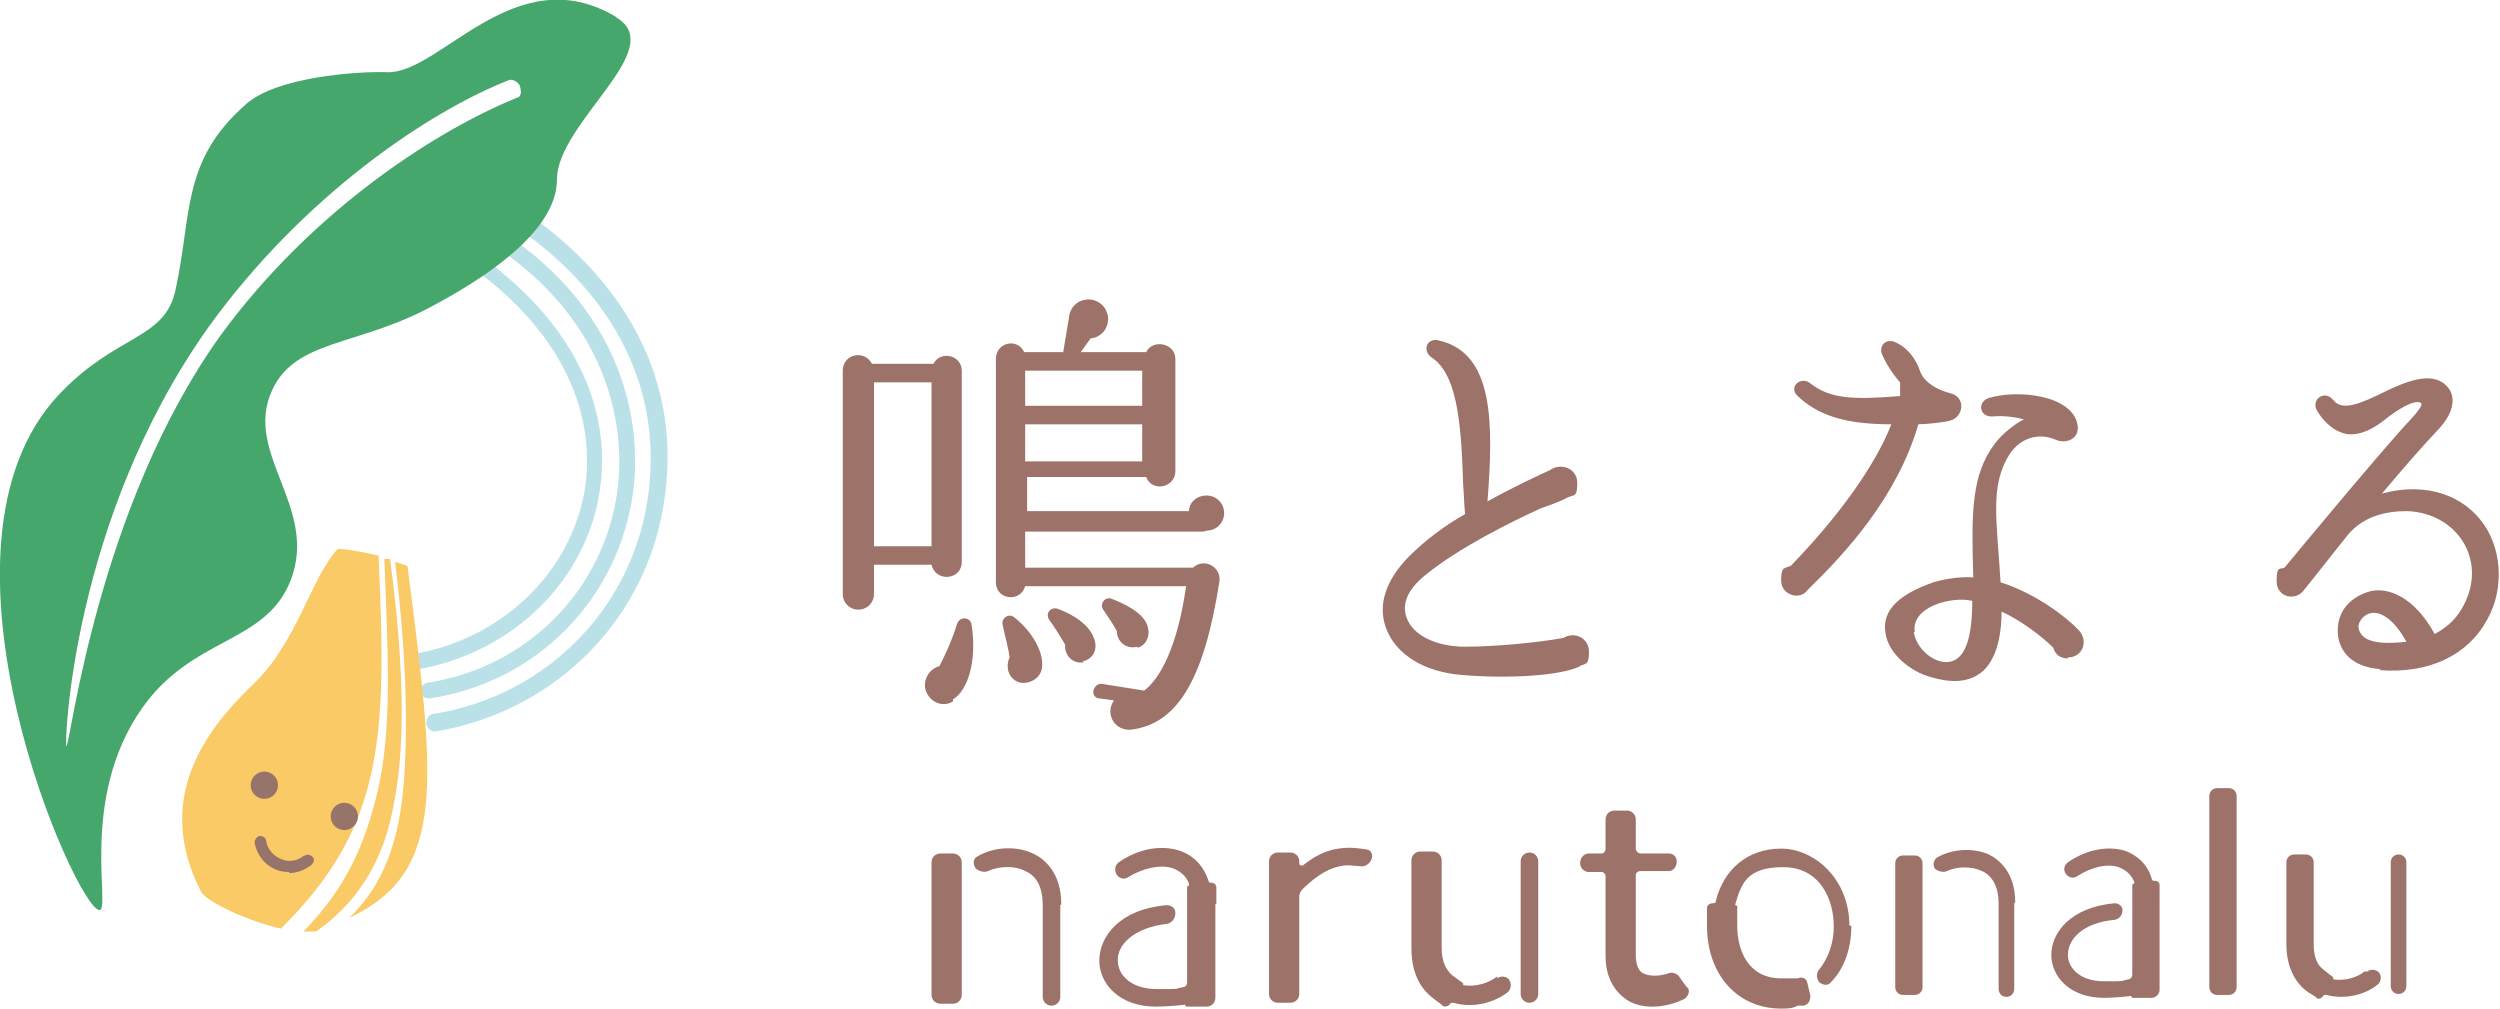 <?xml version="1.0" encoding="UTF-8"?>
<svg id="_レイヤー_1" xmlns="http://www.w3.org/2000/svg" version="1.1" viewBox="0 0 256.3 103.4">
  <!-- Generator: Adobe Illustrator 29.0.0, SVG Export Plug-In . SVG Version: 2.1.0 Build 186)  -->
  <defs>
    <style>
      .st0 {
        fill: #46a76c;
      }

      .st1 {
        fill: #bbe1e8;
      }

      .st2 {
        fill: #faca66;
      }

      .st3 {
        fill: #97746a;
      }

      .st4 {
        fill: #9d7269;
      }
    </style>
  </defs>
  <path class="st1" d="M44.6,75c-.4,0-.8-.3-.9-.8,0-.5.3-1,.7-1,11.8-1.9,20.7-11.1,22.1-22.8,1.9-15.4-9.3-26.1-20.5-30.9-.5-.2-.7-.7-.5-1.2.2-.5.7-.7,1.2-.5,11.7,5.1,23.6,16.4,21.5,32.8-1.5,12.5-11,22.3-23.6,24.4,0,0,0,0-.1,0Z"/>
  <path class="st1" d="M43.9,71.6c-.4,0-.7-.3-.8-.7,0-.4.2-.8.7-.9,10.3-1.6,18.1-9.5,19.5-19.7,1.2-9.2-3-21.5-18.6-28.3-.4-.2-.6-.6-.4-1.1.2-.4.6-.6,1.1-.4,16.4,7.2,20.8,20.2,19.5,30-1.5,10.9-9.8,19.4-20.8,21.1,0,0,0,0-.1,0Z"/>
  <path class="st1" d="M42.8,68.5c-.4,0-.7-.3-.7-.6,0-.4.2-.8.6-.9,9.1-1.7,16-8.6,17.3-17.1,1.4-10.1-5.2-19.9-17.7-26.1-.4-.2-.5-.6-.3-1,.2-.4.6-.5,1-.3,13.1,6.6,20.1,16.9,18.5,27.7-1.3,9.2-8.8,16.6-18.5,18.4,0,0,0,0-.1,0Z"/>
  <path class="st0" d="M63.1,1.7c-10.3-6.1-18,5.9-23.4,5.7-3.2-.1-11.4.5-14.5,3.3-6.6,5.8-5.5,11.2-7.2,19-1.1,5.2-6.1,4.5-12,10.8-14.7,15.7,1.9,52.9,4.2,52.8,1.2,0-2.1-11.4,4.3-20.6,5.2-7.5,12.7-6.6,15.3-13.2,2.9-7.5-4.9-13-1.9-19.5,2.4-5.2,8.7-4.5,16.2-8.5,5.1-2.7,13-7.6,13-13.1,0-5.8,11.5-13.4,6.1-16.6ZM53.3,9.9c-8.3,3.3-21.2,11.5-30.7,24.5-12.7,17.7-15.4,42.2-15.8,42.1-.2,0,.5-23.2,14.6-43,9.6-13.3,22.4-22,30.8-25.3.4-.1.9.2,1.1.6.1.4.2.9-.1,1.1Z"/>
  <g>
    <path class="st2" d="M38.9,57c-1.9-.5-4.1-.8-4.3-.7-2.7,2.9-4.2,9.7-8.7,13.9-5,4.8-10.1,11.8-5.3,21.2.6,1.1,5,3.1,8.2,3.8,10.5-10.4,10.9-19.4,10-38.3Z"/>
    <path class="st2" d="M40,57.3c0,0-.5,0-.6,0,.4,10.1.8,17.5-.7,23.9-1.3,5.3-3.1,9.7-7.6,14.3.6,0,.9,0,1.3,0,4-2.8,6.7-6.8,7.8-12.2,1.3-5.9,1.4-13.8-.2-25.9Z"/>
    <path class="st2" d="M41.8,58.1c0-.1-.6-.3-1.3-.5,1.5,12,1.3,21.3.5,25.9s-2.4,7.9-5.2,10.6c10.1-4.7,8.8-14,6-35.9Z"/>
  </g>
  <g>
    <circle class="st3" cx="27.1" cy="80.5" r="1.4"/>
    <circle class="st3" cx="35.3" cy="83.7" r="1.4"/>
    <path class="st3" d="M29.6,89.4c-.5,0-.9-.1-1.2-.2-1.8-.7-2.2-2.3-2.3-2.8,0-.3.2-.6.5-.7.3,0,.6.1.7.5,0,0,0,0,0,0,0,.3.3,1.4,1.6,1.9.7.3,1.5.2,2.3-.4,0,0,0,0,.1,0,.3-.2.6,0,.8.2.2.3,0,.6-.2.8-.8.6-1.6.8-2.2.8Z"/>
  </g>
  <g>
    <path class="st4" d="M98.6,57.6c0,1.9-2.7,2.1-3.1.3h-5.9v3c0,.9-.7,1.6-1.6,1.6s-1.6-.7-1.6-1.6v-22.9c0-1.7,2.2-2.2,3-.7h6.3c.7-1.4,2.9-.9,2.9.7v19.5ZM89.6,56h5.9v-16.8h-5.9v16.8ZM97.7,71.9c-.9.6-2.1.2-2.6-.7-.7-1.1,0-2.6,1.2-2.9.5-.9,1.4-2.9,1.8-4.3.3-.9,1.4-.7,1.5,0,.6,3.8-.4,6.8-1.9,7.7ZM123.4,54.5h-18.3v3.7h17.2c1.2-1.1,3,0,2.7,1.5-1.6,10.2-4.4,14.5-9,15.1-1.6.2-2.8-1.5-1.8-3l-1.5-.2c-.4,0-.7-.4-.6-.8s.4-.7.8-.7l4.4.7c1.6-1.2,3.4-4.4,4.3-10.7h-16.5c-.5,1.7-3,1.4-3-.4v-22.9c0-1.7,2.2-2.2,2.9-.7h4l.6-3.6c.1-1,.9-1.8,2-1.8s2,.9,2,2-.8,1.9-1.8,2l-1,1.4h6.7c.7-1.4,3-.9,3,.7v11.5c0,1.7-2.4,2.2-3,.6h-12.2v3.5h16.6c0-.9.8-1.6,1.8-1.6s1.8.8,1.8,1.8-.8,1.8-1.8,1.8ZM104.7,70c-1.2-.2-1.7-1.5-1.2-2.6-.1-.9-.5-2.3-.7-3.3-.2-.7.6-1.3,1.2-.8,2,1.6,3.1,3.8,2.8,5.3-.2.9-1.1,1.5-2.1,1.4ZM105.1,41.6h12v-3.6h-12v3.6ZM105.1,47.3h12v-3.8h-12v3.8ZM111.1,67.9c-1.1.2-2-.7-1.9-1.8-.4-.7-1.2-2-1.6-2.5-.5-.7.1-1.4.8-1.2,2.4.9,3.7,2.2,3.9,3.6.1.9-.4,1.6-1.3,1.8ZM116.6,66.3c-1.1.3-2.1-.5-2.1-1.6-.3-.6-1-1.6-1.4-2.2-.4-.6.2-1.4.9-1.1,2.3.9,3.5,1.9,3.7,3,.2.8-.2,1.8-1.1,2Z"/>
    <path class="st4" d="M162,68.3c-2,1-7.5,1.3-12.1.9-3.9-.3-6.8-2.1-7.8-4.8-.9-2.4,0-5,2.4-7.4,1.6-1.6,3.6-3.1,5.7-4.3-.1-.9-.1-1.8-.2-3.1-.2-7.1-.8-11.4-3.3-13-.9-.7-.4-2,.8-1.7,5.7,1.3,5.6,8.5,5,16.5,2.9-1.6,5.3-2.7,6.4-3.2,1.1-.8,2.8-.2,2.8,1.3s-.3,1.2-1,1.5c-.9.5-1.9.8-2.7,1.1-3.1,1.4-8.5,4.1-11.8,6.8-1.9,1.5-2.5,3-2,4.4.6,1.8,3,3,6,3s7.3-.4,10.1-.9c1.1-.7,2.6,0,2.6,1.4s-.3,1.2-1,1.5Z"/>
    <path class="st4" d="M196.7,43.4c-2.2,7.6-7.5,13.3-11.4,17.1-.8,1.1-2.7.5-2.7-1s.4-1.2,1-1.5c6.1-6.3,9.1-11.4,10.3-14.5-4.7,0-7.5-.9-9.6-2.9-1-.9.3-2.1,1.3-1.3,2,1.6,4.5,1.7,9.2,1.3,0-.5,0-1,0-1.4-.8-.9-1.5-2-1.9-3-.2-.7.3-1.4,1.2-1.2,1.1.4,2.2,1.4,2.8,3.2.5,1.1,1.8,1.8,3,2.1,1.7.4,1.4,2.4.1,2.8-.6.2-2.6.4-3.4.4ZM212,67.5c-.8,0-1.3-.4-1.5-1.1-1.1-1.1-3.3-2.8-5.3-3.7,0,2.9-.7,4.9-1.8,6-1.5,1.4-3.5,1.3-5.5.7-1.9-.5-4.3-2.3-4.6-4.5-.4-2.4,1.5-4,4.9-5.2,1.3-.4,3-.6,4.1-.5-.2-6.7-.2-10.5,2.2-13.7.8-1.1,2.3-2.2,3-2.5-1.1-.3-2.3-.4-3.3-.3-1.3,0-1.5-1.5-.3-1.9,3-.9,8.6-.3,9.1,2.8.2,1.5-1.3,1.9-2.2,1.5-1.8-.8-3.7-.2-4.8,1.5-2,3.2-1.3,6.6-.9,13.1,3.5,1.1,6.7,3.5,8,4.9,1,1,.5,2.8-1.1,2.8ZM196.2,64.8c.3,2.1,3.1,4.1,4.7,2.5.9-.9,1.3-2.9,1.3-5.7-2.1-.5-6.3.6-5.9,3.2Z"/>
    <path class="st4" d="M244.1,68.6c-3.1-.2-4.2-1.9-4.4-3.4-.2-1.6.4-3.6,3-4.5,2.1-.7,4.9.6,6.9,4.3,1.5-.8,2.4-1.8,3-3,2.4-4.6-.7-9.4-5.8-9.6-2.2,0-4.3.5-5.9,2.2-1,1.2-3.4,4.3-4.7,5.9-.9,1.2-2.8.7-2.8-.9s.3-1.2.8-1.4c2-2.4,10.1-12.2,13.3-15.6.5-.6.9-1.1.7-1.3-.8-.4-2.6.9-3.3,1.4-1.2,1-2.7,2-4.3,1.8-1.1-.2-2.2-1-3-2.3-.8-1.2.7-2.3,1.6-1.2.9,1.2,2.8.4,5.4-.9,2.3-1.1,5.1-2.2,6.5-.2.7,1.1.3,2.6-1.1,4.1-1.7,1.8-3.8,4.2-5.8,6.6,3.6-1,7.6-.4,10.1,2.7,2.2,2.7,2.5,7,.7,10.2-2,3.7-6,5.6-11.1,5.2ZM242.9,62.9c-.7.2-1.2,1-1.1,1.5.3,1.4,2,1.7,4.9,1.4-1.4-2.6-2.9-3.2-3.8-2.9Z"/>
  </g>
  <g>
    <path class="st4" d="M95.5,88.4c0-.5.4-.9.9-.9h1.3c.5,0,.9.4.9.9v13.6c0,.5-.4.9-.9.9h-1.3c-.5,0-.9-.4-.9-.9v-13.6ZM108.7,92.8v9.4c0,.5-.4.9-.9.9h0c-.5,0-.9-.4-.9-.9v-9.4c0-1.8-.6-3-1.8-3.5-1.1-.6-2.7-.5-3.8,0-.4.2-1,0-1.3-.3h0c-.3-.5-.2-1,.2-1.2,1.7-1,4-1.1,5.7-.3,1.1.5,2.9,1.9,2.9,5.2Z"/>
    <path class="st4" d="M124.6,92.7v9.6c0,.5-.4.9-.9.9h-2c0,0-.2,0-.2-.2s0,0,0,0c-1.6.2-3,.2-3,.2-3.8,0-5.8-2.4-5.8-4.7,0-2.5,2.1-5.3,6.9-5.7.5,0,.9.3.9.8h0c0,.6-.4,1-.8,1.1-3.5.4-5.2,2.2-5.1,3.8,0,1.4,1.3,2.9,4,2.9s1.6,0,2.7-.2c.2,0,.4-.2.4-.5v-9.6c0-.2,0-.3.2-.3,0,0,0,0,0-.2-.3-.8-.9-1.3-1.7-1.6-1.3-.4-3,0-4.5.9-.4.3-.9.2-1.2-.2h0c-.3-.5-.2-1,.2-1.3,2-1.4,4.3-1.8,6.2-1.2,1.5.5,2.5,1.6,3,3.1,0,.2.2.2.3.2.3,0,.5.2.5.5v1.7Z"/>
    <path class="st4" d="M140.1,87.1c.5,0,.7.6.5,1h0c-.2.5-.7.8-1.2.7-.5,0-1.2-.2-2,0-1.6.3-3,1.5-3.9,2.4-.2.2-.3.5-.3.7v10c0,.5-.4.9-.9.9h-1.3c-.5,0-.9-.4-.9-.9v-13.6c0-.5.4-.9.9-.9h1.3c.5,0,.9.4.9.9v.2c0,.2.2.3.4.2,1-.8,2.2-1.5,3.6-1.7,1.3-.2,2.3,0,3,.1Z"/>
    <path class="st4" d="M153.5,100.3c.4-.3.9-.2,1.2.1h0c.3.5.2,1-.1,1.3h0c-1.4,1.1-3.6,1.7-5.6,1.1-.2,0-.3,0-.4.2-.2.2-.6.3-.8,0l-.8-.6c-1.1-.8-2.3-2.3-2.3-5.2v-9c0-.5.4-.9.9-.9h1.3c.5,0,.9.4.9.9v9c0,1.3.4,2.2,1.1,2.8l1.1.8c0,0,0,.2,0,.2,0,0,0,0,0,0,1.3.2,2.6-.2,3.5-.9h0ZM156.8,87.4c.5,0,.9.4.9.9v13.6c0,.5-.4.9-.9.9h0c-.5,0-.9-.4-.9-.9v-13.6c0-.5.4-.9.9-.9h0Z"/>
    <path class="st4" d="M173,101.2c.3.4.1.9-.3,1.2-1.8.9-4,1.1-5.6.3-.9-.5-2.5-1.8-2.5-4.7v-8.2c0-.2-.2-.4-.4-.4h-1.3c-.5,0-.9-.4-.9-.9h0c0-.6.4-1,.9-1h1.3c.2,0,.4-.2.4-.5v-3c0-.5.4-.9.9-.9h1.3c.5,0,.9.4.9.9v3c0,.2.2.5.5.5h2.9c.5,0,.8.4.8.8h0c0,.6-.4,1-.8,1h-2.9c-.3,0-.5.2-.5.4v8.2c0,1,.3,1.7.8,1.9.6.3,1.6.3,2.5,0,.4-.2,1,0,1.2.4l.8,1.1Z"/>
    <path class="st4" d="M189.8,94.9c0,2.3-.7,4.4-2.1,5.8-.3.4-.8.3-1.2,0h0c-.3-.4-.3-1,0-1.3.9-1.1,1.5-2.7,1.5-4.4,0-2.8-1.4-6.1-5.2-6.1s-4.3,1.8-4.9,3.8c0,0,0,.1,0,.1.1,0,.3.1.2.3v1.8c0,2.5,1.1,5.4,4.5,5.4s.7,0,1.1,0h.6c.5-.2.9,0,1,.5l.3,1.3c0,.5-.2.9-.7,1h-.6c-.5.3-1.1.3-1.7.3-4.5,0-7.6-3.5-7.6-8.5v-.8s0-1,0-1c0-.3.3-.5.6-.5.1,0,.3,0,.3-.2.8-3.3,3.3-5.4,6.7-5.4s7,3.1,7,7.9Z"/>
    <path class="st4" d="M194.3,88.5c0-.5.4-.8.8-.8h1.2c.5,0,.8.4.8.8v12.7c0,.5-.4.8-.8.8h-1.2c-.5,0-.8-.4-.8-.8v-12.7ZM206.5,92.6v8.8c0,.5-.4.8-.8.8h0c-.5,0-.8-.4-.8-.8v-8.8c0-1.6-.6-2.8-1.7-3.3-1.1-.5-2.5-.5-3.6,0-.4.2-.9,0-1.2-.2h0c-.3-.4-.2-.9.2-1.2,1.6-.9,3.7-1,5.3-.3,1,.5,2.7,1.8,2.7,4.9Z"/>
    <path class="st4" d="M221.4,92.5v9c0,.4-.4.8-.8.8h-1.9c0,0-.2,0-.2-.2s0,0,0,0c-1.5.2-2.8.2-2.8.2-3.5,0-5.4-2.2-5.4-4.4,0-2.3,2-4.9,6.5-5.3.4,0,.8.3.8.7h0c0,.5-.3.9-.8,1-3.3.3-4.8,2-4.8,3.6,0,1.3,1.2,2.7,3.7,2.7s1.5,0,2.5-.2c.2,0,.4-.2.4-.5v-9c0-.2,0-.3.2-.3,0,0,0,0,0-.2-.3-.7-.8-1.2-1.6-1.5-1.2-.4-2.8,0-4.2.9-.4.3-.9.2-1.2-.2h0c-.3-.4-.2-.9.2-1.2,1.9-1.3,4-1.7,5.8-1.2,1.4.5,2.4,1.5,2.8,2.9,0,.2.2.2.3.2.3,0,.5.2.5.4v1.6Z"/>
    <path class="st4" d="M228.5,80.8c.5,0,.8.4.8.8v19.6c0,.5-.4.8-.8.8h-1.2c-.5,0-.8-.4-.8-.8v-19.6c0-.5.4-.8.8-.8h1.2Z"/>
    <path class="st4" d="M242.7,99.6c.4-.3.9-.2,1.2.1h0c.3.4.2.9-.1,1.2h0c-1.3,1.1-3.4,1.6-5.3,1.1-.2,0-.3,0-.4.2-.2.2-.5.3-.7,0l-.8-.5c-1-.7-2.2-2.2-2.2-4.9v-8.4c0-.5.4-.8.8-.8h1.2c.5,0,.8.4.8.8v8.4c0,1.2.3,2.1,1,2.6l1,.8c0,0,0,.2,0,.2,0,0,0,0,0,0,1.2.2,2.5-.2,3.2-.8h0ZM245.9,87.6c.5,0,.8.4.8.8v12.7c0,.5-.4.8-.8.8h0c-.5,0-.8-.4-.8-.8v-12.7c0-.5.4-.8.8-.8h0Z"/>
  </g>
</svg>